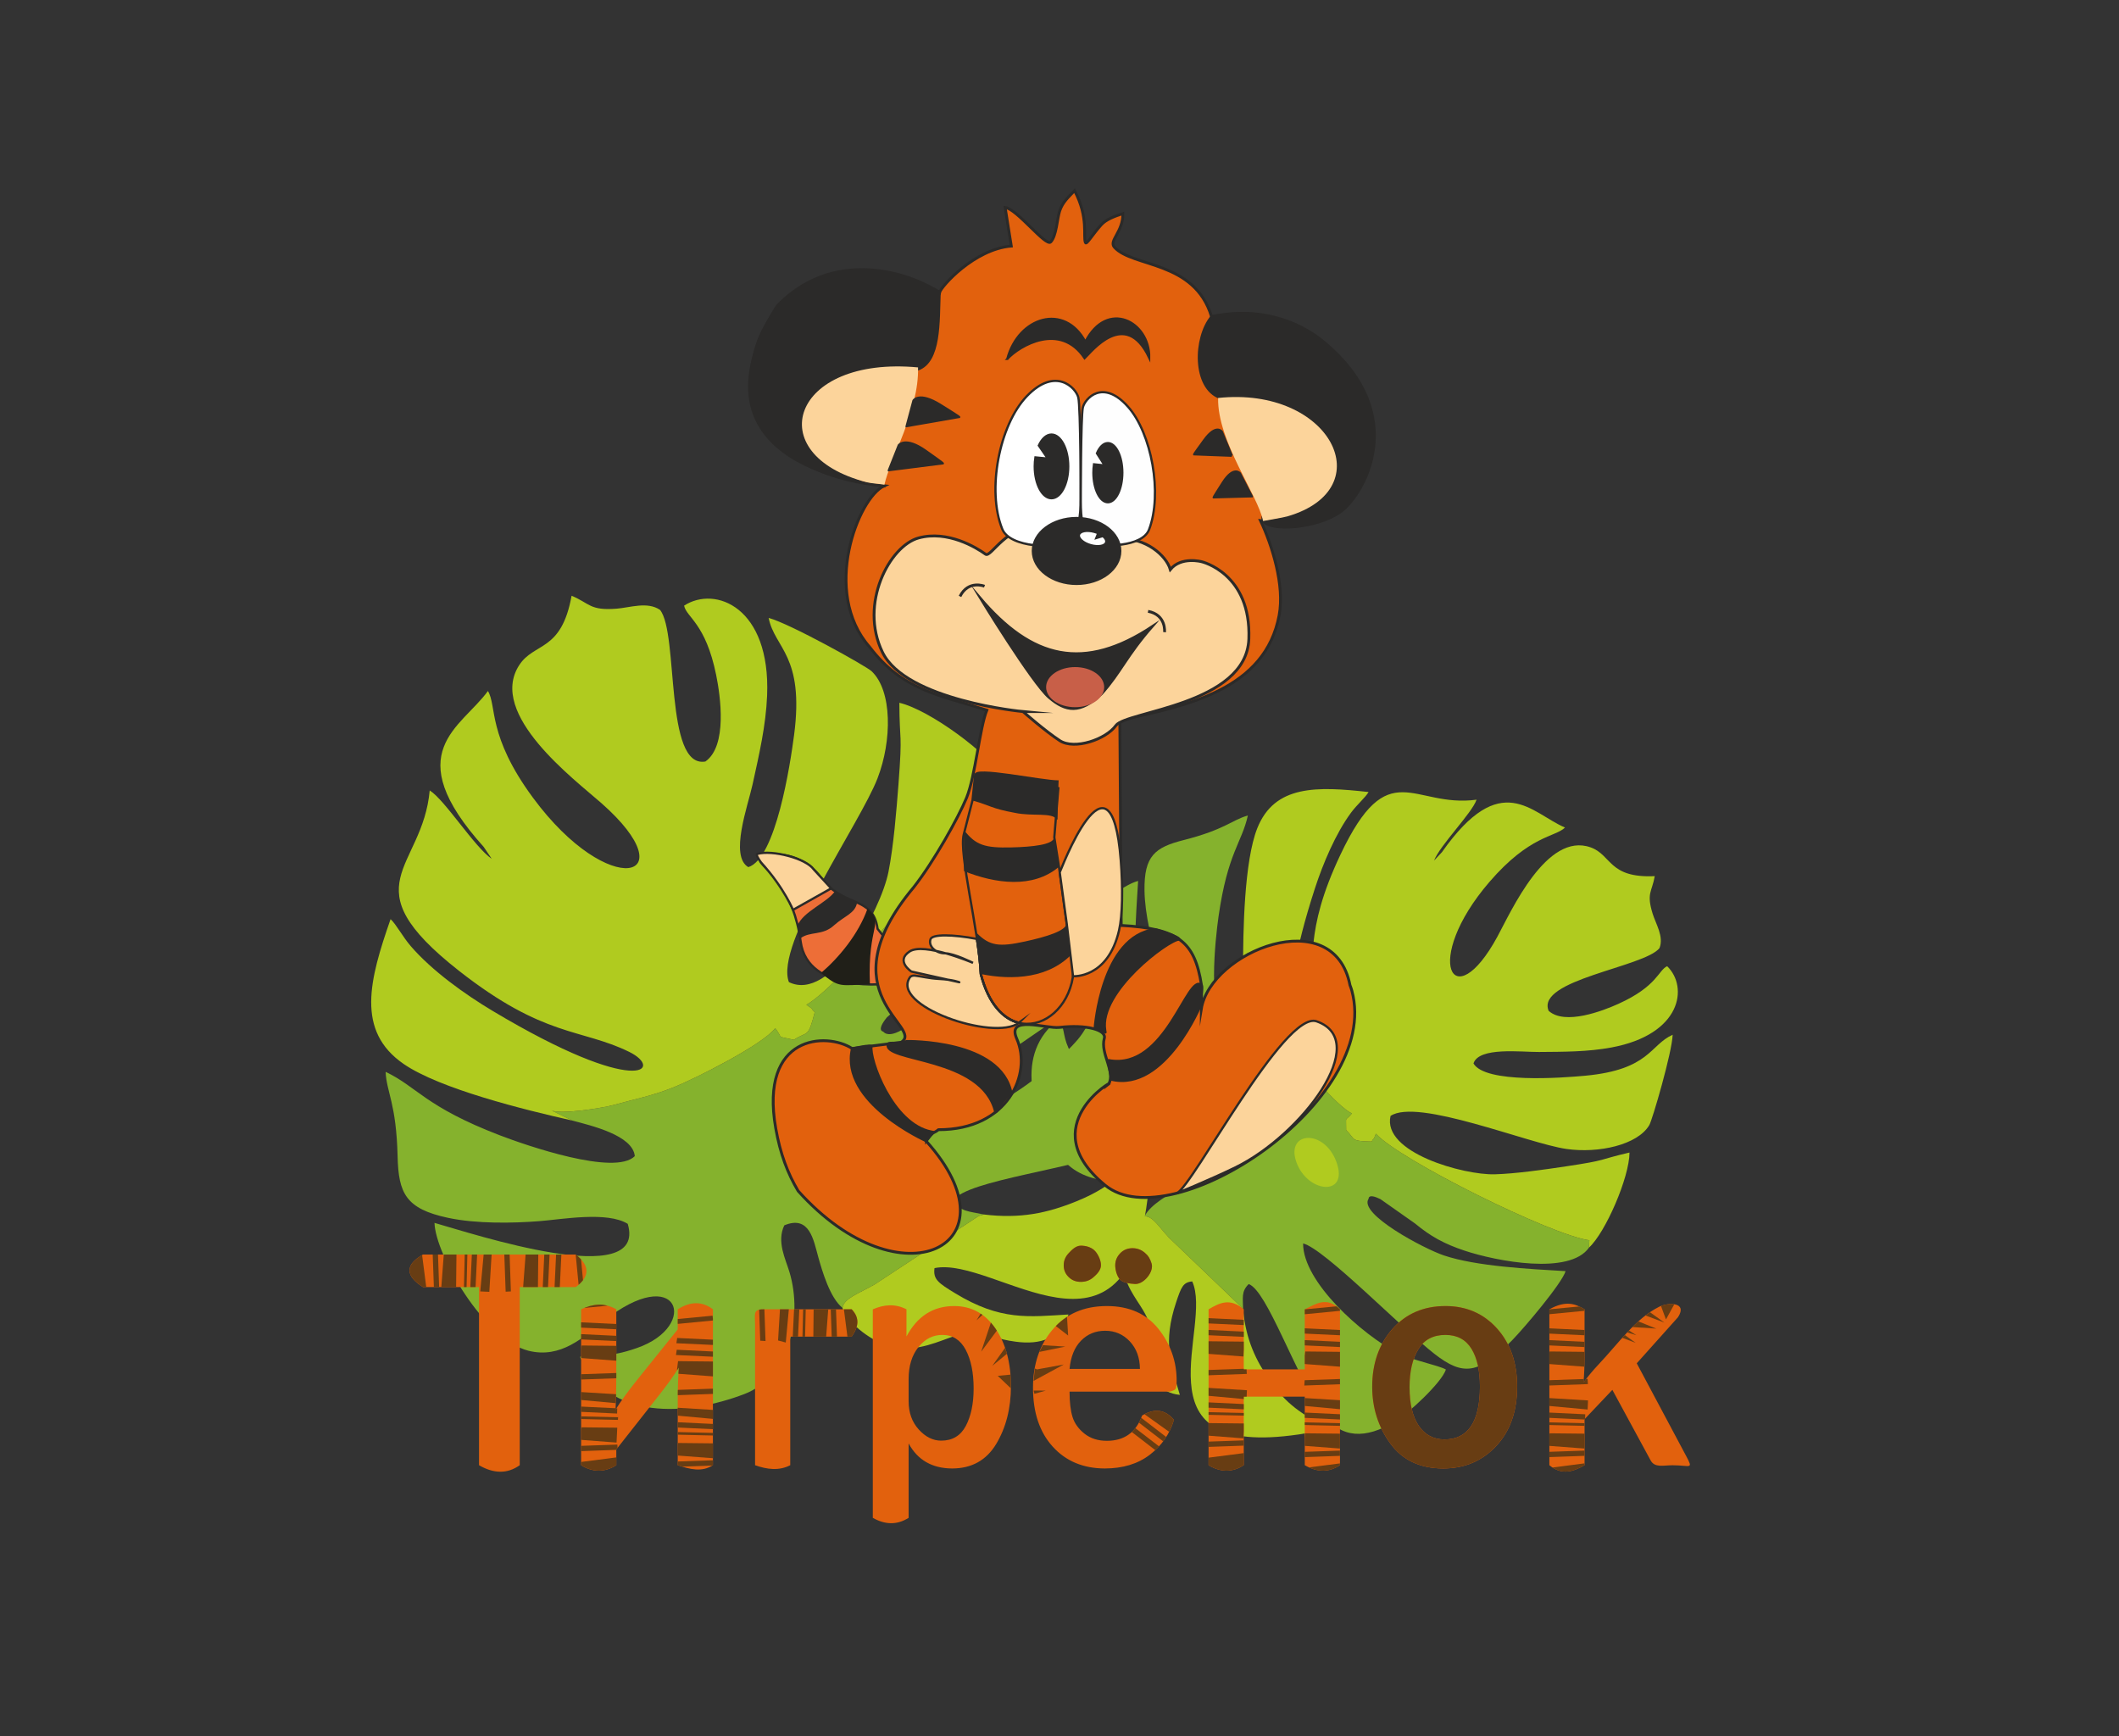 <?xml version="1.0" encoding="UTF-8"?> <!-- Creator: CorelDRAW 2020 (64-Bit) --> <svg xmlns="http://www.w3.org/2000/svg" xmlns:xlink="http://www.w3.org/1999/xlink" xmlns:xodm="http://www.corel.com/coreldraw/odm/2003" xml:space="preserve" width="187.325mm" height="153.458mm" style="shape-rendering:geometricPrecision; text-rendering:geometricPrecision; image-rendering:optimizeQuality; fill-rule:evenodd; clip-rule:evenodd" viewBox="0 0 19420.36 15909.34"><rect x="0" y="0" width="19420.36" height="15909.34" fill="#333333" stroke="none"/> <defs> <style type="text/css"> <![CDATA[ .str3 {stroke:#2B2A29;stroke-width:25.92;stroke-miterlimit:22.926} .str1 {stroke:#2B2A29;stroke-width:25.92;stroke-miterlimit:22.926} .str2 {stroke:#2B2A29;stroke-width:20.73;stroke-miterlimit:22.926} .str4 {stroke:#2B2A29;stroke-width:20.73;stroke-miterlimit:22.926} .str0 {stroke:#2B2A29;stroke-width:20.73;stroke-miterlimit:22.926} .fil12 {fill:none} .fil15 {fill:none;fill-rule:nonzero} .fil7 {fill:#FEFEFE} .fil8 {fill:#2B2A29} .fil10 {fill:#2B2A29} .fil5 {fill:#FCD49B} .fil3 {fill:#ED6E37} .fil1 {fill:#B0CB1F} .fil2 {fill:#B0CB1F} .fil0 {fill:#85B22D} .fil9 {fill:#201F18} .fil14 {fill:#683D13} .fil11 {fill:#C85F48} .fil4 {fill:#E2610D} .fil6 {fill:white} .fil13 {fill:#E2610D;fill-rule:nonzero} ]]> </style> <clipPath id="id0" style="clip-rule:nonzero"> <path d="M4763.37 13427.54c-116.4,82.66 -241.37,76.74 -373.22,0l0 -1632.36c-171.24,0 -342.46,0 -513.69,0 -160.43,-101.97 -168.59,-201.54 0,-298.38 466.7,0 933.41,0 1400.12,0 127.57,99.46 134.62,198.92 0,298.38l-513.21 0c0,544.11 0,1088.25 0,1632.36zm884.97 -144.35c0,48.12 0,96.23 0,144.35 -107.5,67.13 -215,66.53 -322.5,0 0,-476.21 0,-952.4 0,-1428.62 105.26,-49.56 212.12,-63.55 322.5,0l0 620.89c0,93.18 -2.41,193.12 -6.75,298.37 46.83,-76.28 114.9,-169.45 203.74,-280.03l365.97 -455.29c0,-61.31 0,-122.62 0,-183.95 120.66,-76.3 227.56,-72.78 322.51,0 0,476.22 0,952.41 0,1428.62 -100.9,65.94 -211.25,37.47 -322.51,0l0 -587.08c0,-116.84 3.38,-219.68 10.14,-308.04 -45.38,73.4 -107.66,160.3 -186.85,260.24l-386.25 490.53zm1271.71 144.35l0 -1282.73c0,-102.64 -21.14,-145.89 75.31,-145.89 270.06,0 540.1,0 810.17,0 80.03,83.53 58.81,167.06 0,250.59l-562.96 0c0,392.68 0,785.36 0,1178.04 -101.65,52.56 -210.56,39.99 -322.51,0zm1407.38 482.32c-109.45,69.14 -218.87,61.95 -328.3,0 0,-636.98 0,-1273.96 0,-1910.95 102.84,-44.08 205.67,-53.59 308.51,0l0 249.13c98.98,-185.88 244.78,-279.06 436.94,-279.06 158.36,0 284.86,69.05 379,206.64 94.62,137.6 141.46,313.82 141.46,527.71 0,202.77 -44.9,379 -134.7,529.15 -90.29,149.67 -224.51,224.5 -402.66,224.99 -183.95,-0.49 -317.19,-76.77 -400.25,-229.34 0,227.24 0,454.48 0,681.73zm0 -1067.97c0,103.81 30.9,189.74 92.7,258.3 61.79,68.08 130.35,102.36 205.67,102.36 102.84,0 178.16,-44.89 225.95,-135.18 47.31,-89.8 71.45,-204.23 71.45,-342.79 0,-145.33 -24.15,-263.14 -72.41,-354.38 -48.29,-90.76 -119.74,-136.64 -214.85,-136.64 -85.94,0 -158.85,37.18 -218.71,112.01 -59.87,74.36 -89.81,171.88 -89.81,292.58l0 203.75zm2139.8 130.36c112.39,-67.83 210.07,-57.08 291.61,39.59 -37.66,128.91 -111.53,235.61 -220.65,319.61 -109.6,84.02 -246.72,125.54 -411.84,126.02 -197.94,-0.49 -357.27,-66.64 -477.97,-199.88 -120.69,-132.78 -181.05,-312.87 -181.05,-540.26 0,-215.82 60.83,-394.46 182.5,-535.92 121.67,-141.47 286.79,-212.43 494.87,-212.43 203.75,0 361.14,70.01 472.67,209.54 103.54,130.1 171.36,294.58 166.28,493.58 -1.79,70.22 -12.2,63.23 -59.94,80.95l-921.31 0c0,97.05 9.17,174.78 27.51,233.2 18.35,58.41 55.04,109.11 109.6,152.56 55.04,43.46 123.11,65.19 205.19,65.19 159.32,0 267,-77.26 322.52,-231.76zm-19.8 -427.28c-0.96,-102.83 -31.87,-186.85 -92.69,-252.02 -60.85,-64.7 -135.68,-97.53 -225.48,-97.53 -88.84,0 -162.7,30.42 -222.1,91.26 -59.38,60.82 -94.14,146.77 -104.76,258.29l645.03 0zm-541.71 -797.59c-45.39,0 -82.56,-14.96 -112.49,-44.9 -29.93,-29.45 -44.42,-65.18 -44.42,-106.7 0,-41.52 14.63,-78.1 43.95,-109.59 29.09,-31.26 66.62,-70.45 112.97,-70.45 43.46,0 88.86,12.07 120.68,39.59 32.36,27.96 63.71,90.71 63.71,139 0,47.31 -38.85,84.75 -70.46,112.01 -31.62,27.29 -69.52,41.03 -113.94,41.03zm496.75 19.27c-45.78,-2.42 -107.15,-9.67 -136.59,-39.59 -29.92,-30.41 -44.89,-90.72 -44.89,-131.28 0,-41.52 14.95,-78.21 44.89,-109.59 29.46,-31.38 67.59,-47.32 113.47,-47.32 42.47,0 80.16,13.99 112.49,41.52 32.83,27.98 47.49,52.55 62.26,98.52 23.71,73.72 -69.68,192.08 -151.63,187.74zm674.04 1660.89c0,-476.21 0,-952.4 0,-1428.62 96.95,-56.29 194.35,-110.02 322.51,0l0 550.41 559.08 0c0,-183.47 0,-366.94 0,-550.41 101.41,-48.75 199.83,-121.36 322.52,0 0,476.22 0,952.41 0,1428.62 -93.25,61.81 -198.44,71.84 -322.52,0l0 -628.13 -559.08 0c0,209.38 0,418.75 0,628.13 -93.74,59.68 -197.94,74.01 -322.51,0zm2150.42 29.94c-211.47,-0.49 -372.72,-76.29 -483.76,-227.88 -111.53,-152.09 -167.05,-325.9 -167.05,-521.93 0,-211.46 61.3,-387.2 184.42,-527.7 123.11,-140.5 285.82,-210.98 487.63,-210.98 191.19,0 348.59,68.56 471.7,205.19 123.11,137.12 184.43,314.79 184.43,533.5 0,225.48 -63.73,406.53 -191.67,543.65 -127.94,137.12 -289.68,205.67 -485.7,206.16zm11.11 -266.03c216.77,0 325.41,-161.74 325.41,-485.22 0,-146.29 -26.07,-261.68 -77.73,-345.69 -52.15,-84.48 -131.81,-126.98 -239,-126.98 -111.52,0 -194.08,43.95 -247.67,130.84 -53.59,87.39 -80.64,203.27 -80.64,347.62 0,155.47 28.49,274.23 85.47,356.31 56.97,82.07 135.18,123.11 234.16,123.11zm1762.7 -697.65c150.39,282.1 300.81,564.2 451.16,846.31 70.84,132.88 39.94,87.9 -123.26,87.9 -85.74,0 -162.79,25.34 -200.72,-44.58l-350.71 -646.29 -254.93 268.91c0,140.5 0,280.99 0,421.49 -103.52,59.63 -208.67,95.03 -322.5,0 0,-476.21 0,-952.4 0,-1428.62 153.71,-85.82 241.17,-48.62 322.5,0l0 424.38c0,91.26 -2.89,172.85 -9.65,244.79 47.32,-62.28 92.24,-115.41 134.22,-159.8 188.7,-199.5 341.22,-422.84 557.86,-532.07 85.49,-43.11 264.42,-44.36 174.21,94.86l-378.19 422.71z"></path> </clipPath> </defs> <g id="Layer_x0020_1">  <g id="_1911807214928"> <path class="fil0" d="M10489.7 11146.78c72.02,-4.18 126.71,90.35 222.3,194.34l661.89 634.36c2.94,5.11 6.97,12.24 9.43,16.59 2.55,4.53 5.85,12.03 9.75,17.41 -0.72,-117.04 -19.91,-171.37 51.23,-242.21 171.25,64.54 422.03,824.5 680.31,1186.8 167.18,234.54 392.69,232.86 656.3,76.02 127.61,-75.94 432.42,-360.54 470.71,-479.3 -60.51,-36.97 -329.2,-91.53 -443.57,-151.31 -323.06,-168.9 -866.98,-649.56 -865.25,-1004.16 192.53,45.97 907.8,780.82 1203.56,1011.77 263.14,205.47 406.14,189.09 713.82,-126.3 109.53,-112.28 451.35,-514.92 488.49,-631.65 -333.72,-19.98 -817.25,-43.77 -1115.82,-144.14 -183.18,-61.55 -786.08,-381.66 -689.66,-519.68 0.07,-0.09 -6.42,-52.42 107.74,3.49l317.22 223.19c141.53,117.43 266.58,186.73 453.29,248.94 292.94,97.62 964.09,227.15 1141.71,-27.9l3.02 -66.75c-349.57,-47.12 -1738.39,-736.44 -1956.38,-976.85 -27.82,73.84 -13.44,26.03 -39.04,72.3 -203.39,-4.69 -144.6,-20.76 -233.45,-105.05 1.37,-145.55 -16.12,-68.02 53.35,-153.21 -133.56,-56.87 -492.83,-488.27 -596.06,-639.11 -97.15,-141.97 -131.66,-229.83 -220.13,-393.19 -39.73,-73.36 -161.45,-372.02 -142.21,-444.83l-39.49 170.76c-5.11,140.07 -5.74,458.52 -153.12,506.91 -176.54,-110.42 -101.58,-797.59 -71.69,-1006.48 83.45,-583.07 213.81,-674.74 268.53,-923.96 -146.9,40.86 -207.71,128.37 -588.56,225.13 -263.56,66.99 -363.18,144.73 -358.69,462.93 3.04,215.55 68.12,476.67 125.52,660.92 51.15,164.19 183.86,472.16 126.41,641.9 -454.07,254.96 -325.01,-1100.64 -310.39,-1391.28 -226.49,58.33 -758.53,549.49 -765.23,886.39 -4.89,246.13 188.2,373.04 334.17,489.09 557.3,443.07 125.54,704.77 -136.42,285.83 -127.64,-204.12 -96.92,-253.06 -135.68,-353.14l-21.48 -41.62c-415.9,311.06 -248.68,867.64 2.98,1243.51 193.64,289.17 643.44,297.94 951.01,123.38 88.61,-50.3 197.14,-142.97 327.39,-113.83 118.56,165.41 -60.83,235.66 -172.33,296.4 -94.74,51.6 -274.11,150.97 -325.45,257.57z"></path> <path class="fil1" d="M14563.15 11433.03c150.91,-137.89 370.25,-642.53 371.05,-870.95 -297.83,69.16 -187.13,67.71 -584.63,127.13 -198.07,29.63 -456.63,66.8 -649.39,72.36 -288.29,8.3 -1034.54,-200.18 -956.06,-534.98 247.26,-165.95 1257.06,251.58 1611.43,302.67 294.36,42.45 653.34,-36.65 760.25,-218.91 27.55,-46.97 208.83,-667.16 213.9,-827.5 -209.59,93.37 -208.83,319.38 -799.88,375.17 -218.13,20.59 -918.83,72.12 -1025.5,-112.27 48.31,-153.93 438.55,-103.81 600.55,-105.15 225.07,-1.88 445.5,-0.7 664.07,-41.37 641.14,-119.29 707.29,-553.78 510.3,-744.65 -80.7,36.15 -89.72,183.31 -446.23,344.6 -142.71,64.57 -490.59,198.93 -639.71,64.46 -119.56,-285.1 877.93,-400.47 1015.78,-575.05 41.56,-105.28 -33.62,-220.83 -62.91,-315.73 -58.48,-189.28 -6.19,-197.27 19.48,-343.64 -424.25,19.6 -393.31,-193.86 -587.2,-263.5 -404.17,-145.17 -728.1,584.83 -855.95,819.69 -407.33,748.33 -693.03,217.95 -72.16,-503 370.2,-429.89 601.66,-409.48 692.79,-498.55 -307.99,-130.43 -584.73,-546.43 -1127.79,225.49l-72.47 77.44c53.36,-140.11 347.57,-434.65 389.67,-558.22 -584.72,79.1 -806.67,-429.36 -1248.24,505.18 -342.83,725.55 -213.65,972.27 -304.05,1358.38 -65.37,279.18 -318.66,146.73 70.92,-1051.03 73.75,-226.73 189.19,-501.25 330.72,-693.35 54.44,-73.86 133.91,-141.48 160.87,-189.34 -470.45,-52.22 -861.01,-67.77 -1020.12,332.3 -119.44,300.37 -131.25,945.11 -129.9,1306.37l39.49 -170.76c-19.24,72.81 102.48,371.47 142.21,444.83 88.46,163.36 122.98,251.22 220.13,393.19 103.24,150.83 462.5,582.23 596.06,639.11 -69.47,85.19 -51.98,7.66 -53.35,153.21 88.85,84.3 30.05,100.36 233.45,105.05 25.61,-46.27 11.23,1.53 39.04,-72.3 217.99,240.41 1606.81,929.73 1956.38,976.85l-3.02 66.75z"></path> <path class="fil1" d="M11393.08 12009.47c-3.9,-5.38 -7.19,-12.88 -9.75,-17.41 -2.47,-4.34 -6.49,-11.48 -9.43,-16.59l-661.89 -634.36c-95.6,-103.99 -150.28,-198.52 -222.3,-194.34 -88.53,46.75 -184.12,238.6 -196.75,379 -16.62,184.61 79.65,319.79 155.47,436.94 152.95,236.3 57.95,216.45 82.29,485.17 16.72,184.72 95.78,316.66 282.44,335.22 -82.66,-283.37 -157.93,-477.16 -33.69,-849.52 46.38,-139.02 63.76,-182.68 147.09,-190.21 191.38,419.07 -522.23,1587.6 904.42,1411.82 83.92,-10.34 212.31,-26.17 284.95,-72.4 -131.78,-123.75 -282.2,-151.14 -474.87,-426.84 -134.75,-192.81 -219.68,-376.09 -247.98,-646.49z"></path> <path class="fil1" d="M11880.49 10648.12c101.48,288.84 483.02,320.48 368.45,2.6 -111.45,-309.22 -467.08,-283.21 -368.45,-2.6z"></path> </g> <g id="_1911807218288"> <path class="fil0" d="M7721.22 11985.48c14.86,-88.39 144.48,-128.48 296.88,-215.51l951.43 -626.23c7,-2.15 16.75,-5.05 22.69,-6.84 6.2,-1.83 16.18,-3.75 23.78,-6.99 -141.96,-31.51 -213.08,-23.3 -279.19,-129.05 125.53,-189.56 1115.38,-283.12 1625.63,-495.74 330.31,-137.62 390.66,-411.24 273.61,-773.9 -56.69,-175.56 -317.1,-623.47 -450.34,-702.7 -61.52,63.06 -201.92,373.42 -305.97,495.42 -293.93,344.57 -1026.54,870.43 -1455.57,770.26 108.94,-220.48 1196.83,-883.59 1558.37,-1177.93 321.65,-261.9 341.36,-439.62 44.45,-899.53 -105.7,-163.73 -498.84,-689.11 -629.95,-766.37 -116.51,398.68 -279.06,977.75 -483.2,1311.64 -125.23,204.85 -679.7,846.54 -820.2,691.59 -0.09,-0.11 -65.27,-6.73 34.04,-129.53l358.05 -322.49c181.39,-138.94 299.92,-271.25 426.9,-480.17 199.26,-327.81 541.78,-1104.9 281.99,-1390.57l-80.01 -22.13c-153.77,410.39 -1372.81,1901.88 -1724.3,2099.43 81.74,54.12 27.83,23.48 76.78,67.28 -61.93,245.06 -65.14,169.41 -191.81,253.72 -175.91,-41.94 -86.84,0.7 -170.8,-107 -105.84,146.03 -727.73,461.87 -938.98,545.18 -198.81,78.41 -314.79,95.91 -537.1,157.88 -99.86,27.82 -495.26,92.64 -578.12,49.19l195.9 95.07c168.25,44.93 553.77,133.78 571.64,325.68 -182.59,183.29 -994.16,-97.58 -1238.9,-191.55 -683.15,-262.34 -758.12,-445.6 -1044.84,-580.81 8.85,189.23 98.02,287.09 109.89,775.15 8.24,337.75 74.84,479.92 461.5,562.5 261.93,55.94 596.2,49.33 835.23,30.78 213.01,-16.55 622.75,-92.1 812.45,24.44 183.22,620.5 -1423.02,89.22 -1771.01,-8.86 8,290.46 455.75,1070.72 861.96,1172.03 296.76,74.01 503.89,-124.77 684.83,-269.46 690.81,-552.47 888.34,42.87 308.47,244.29 -282.54,98.15 -333.33,47.4 -465.25,66.66l-56.36 14.5c261.72,589.78 982.12,541.18 1506.99,340.33 403.81,-154.55 538.85,-696.94 412.48,-1117.75 -36.41,-121.24 -118.63,-278.34 -47.32,-428.03 233.14,-97.85 268.6,138.87 311.34,290.72 36.29,129.02 107.03,373.77 221.96,465.44z"></path> <path class="fil2" d="M9194.62 7130.82c-125.27,-220.93 -675.82,-626.19 -952.27,-690.32 1.39,379.85 30.25,245.37 -7.71,743.27 -18.91,248.1 -45.4,571.55 -91.98,806.57 -69.68,351.48 -528.61,1197.69 -912.42,1010.04 -132.61,-345.38 652.42,-1452.99 812.31,-1868.08 132.85,-344.78 136.33,-801.47 -54.87,-981.37 -49.29,-46.36 -750.32,-437.48 -943.13,-487.95 55.12,279.69 329.09,341.26 233.17,1072.59 -35.39,269.9 -166.78,1132.86 -419.62,1211.07 -173.09,-101.09 -4.43,-559.9 38.74,-756.49 59.98,-273.12 122.37,-539.79 133.57,-815.77 32.85,-809.55 -475.12,-1009.85 -760.77,-824.05 21.45,107.74 197.2,159.36 293.95,635.78 38.73,190.73 105.25,649.24 -98.86,792.67 -378.38,65.96 -242.24,-1174.13 -415.55,-1389.39 -116.02,-79.45 -276.77,-20.36 -399.82,-11.12 -245.45,18.47 -240.64,-47.07 -410.84,-118.65 -93.61,519.28 -343.59,422.76 -481.58,638.35 -287.62,449.37 506.98,1043.64 756.08,1263.46 793.73,700.35 72.3,899.69 -629.2,-51.73 -418.29,-567.3 -329.55,-842 -412.23,-977.02 -243.16,336.97 -823.58,557.1 -38.81,1428.36l73.75 109.2c-154.95,-103.38 -430.31,-541.2 -568.36,-626.38 -65.91,730.1 -743.15,858.29 266.64,1651.62 783.97,615.93 1118.53,527.7 1561.2,743.98 320.07,156.4 89.59,426.56 -1253.39,-376.6 -254.23,-152.04 -554.81,-367.79 -748.33,-592.35 -74.4,-86.38 -134.33,-201.34 -184.84,-247.23 -193.38,555.39 -320.23,1024.12 120.33,1327.51 330.78,227.76 1108.43,420.38 1546.37,518.67l-195.9 -95.07c82.85,43.45 478.26,-21.38 578.12,-49.19 222.31,-61.98 338.29,-79.47 537.1,-157.88 211.25,-83.31 833.14,-399.15 938.98,-545.18 83.96,107.7 -5.11,65.06 170.8,107 126.68,-84.31 129.88,-8.66 191.81,-253.72 -48.95,-43.8 4.96,-13.17 -76.78,-67.27 351.49,-197.56 1570.54,-1689.06 1724.3,-2099.44l80.01 22.13z"></path> <path class="fil1" d="M9016 11129.91c-7.6,3.23 -17.58,5.15 -23.78,6.99 -5.94,1.79 -15.7,4.7 -22.69,6.84l-951.43 626.23c-152.4,87.03 -282.02,127.12 -296.88,215.51 32.13,120.16 238.07,289.01 404.63,343.13 219.01,71.19 409.37,-8.01 572.23,-67.46 328.52,-119.89 278.19,-10.32 610.41,34.52 228.37,30.84 410.04,-28.43 484.16,-249.38 -366.08,21.74 -621.64,59.32 -1038.28,-194.16 -155.56,-94.63 -203.63,-127.76 -189.69,-230.77 560.52,-115.87 1778.48,1071.66 1960.16,-704.96 10.7,-104.5 27.04,-264.37 -8.87,-365.15 -186.35,125.38 -261.13,299.99 -648.33,457.11 -270.81,109.89 -516.3,162.05 -851.63,121.55z"></path> <path class="fil1" d="M7501.93 10163c377.93,-43.03 521.77,-496.4 105.07,-445.55 -405.37,49.45 -472.23,487.41 -105.07,445.55z"></path> </g> <g id="_1911807229280"> <path class="fil3 str0" d="M8149.88 9013.7c0,0 -746.1,98.75 -811.93,-384.02 -65.83,-482.77 -296.24,-636.37 -362.07,-724.15 -65.83,-87.78 334.64,-153.62 543.11,131.65 208.46,285.27 482.31,166.27 523.95,474.95 178.06,231.23 205.7,161.43 205.7,161.43l-98.75 340.14z"></path> <path class="fil4 str1" d="M8600.85 10352.87c-54.1,43.14 -32.91,-2.03 -112.64,104.16 860.23,956.06 -226.39,1513.41 -1173.47,457.1 -96.51,-162.4 -164.22,-340.44 -205.23,-573.97 -150.95,-859.48 466.58,-882.48 699.99,-731.57l450.04 -57.1c218.24,-138.19 -705.75,-441.81 114.64,-1420.59 184.65,-235.03 409.32,-637.77 484.24,-819.61 80.57,-195.92 120.58,-645.86 185.88,-803.24 -444.05,-141.44 -773.48,-182.92 -1074.79,-579.17 -442.42,-503.11 -105.07,-1366.8 133.75,-1476.48 -1954.52,-184.36 -1243.83,-2238.89 -14.61,-1929.49 128.8,32.36 469.91,101.99 522.51,157.25 13.72,-53.16 315.91,-396.48 657.24,-425.22l-56.51 -353.84c108.51,12.86 373.26,363.29 417.95,316.2 52.46,-55.27 58.98,-212.28 81.39,-281.96 26.84,-83.45 84.27,-131.8 137.02,-188.16 131.37,247.95 76.16,423.04 99.73,476.34 9.84,22.27 61.73,-70.78 145.01,-163.69 44.01,-49.1 122.23,-78.18 198.16,-102.47 2.19,168.48 -131.39,248.69 -77.57,308.48 168.19,186.8 732.76,119.56 889.75,635.23 710.39,-138.32 1708.36,510.52 1401.11,1406.38 -164.78,479.97 -518.71,530.42 -951.97,464.04 105.32,223.54 222.65,591.63 170.63,867.49 -126.88,673.53 -825.16,827.04 -1460.23,960.69l13 1881.28c523.28,28.43 672.85,145.95 735.23,546.22 4.43,28.3 -2,180.25 -1.95,220.74 86.56,-530.45 1214.84,-977.92 1363.13,-219.8 6.89,17.16 13.46,37.09 17.69,52.71 272.66,1010 -1652.18,2281.65 -2261.73,1781 -669.85,-550.15 106.7,-982.97 32.19,-926.91 65.95,-111.49 -78.51,-279.28 -39.81,-418.59 22.1,-79.5 -166.8,-129.28 -411.45,-100.94 -121.74,14.11 -488.44,-117.47 -390.72,104.18 141.85,321.73 -80.24,834.18 -717.62,833.32z"></path> <path class="fil5 str1" d="M9375.56 6521.04c0,0 -1072.58,-100.31 -1288.23,-544.3 -215.65,-443.99 65.69,-974.75 331.61,-1046.88 265.92,-72.14 527.85,86.86 613.57,149.02 50.15,36.37 202.38,-286.44 489.65,-240.1 37.27,6 694.91,101.84 745.76,99.65 229.74,-9.86 418.76,148.47 457.87,280.73 100.2,-122.71 287.86,-71.28 287.86,-71.28 0,0 454.84,105.88 431.85,708.43 -22.99,602.54 -1125.65,662.93 -1217.83,791.84 -92.16,128.91 -380.9,226.67 -515.2,139.06 -134.3,-87.6 -336.91,-266.16 -336.91,-266.16z"></path> <path class="fil6 str0" d="M9410.6 3630.72c263.33,-274.31 449.84,-76.81 471.79,10.97 21.95,87.78 21.95,932.62 21.95,932.62 0,0 5.47,351.1 -109.73,400.47 -115.2,49.38 -537.62,49.39 -608.94,-126.17 -143.27,-352.7 -27.61,-954.83 224.93,-1217.9z"></path> <path class="fil7 str0" d="M10335.03 3724.03c-229.34,-254.39 -391.79,-71.23 -410.9,10.17 -19.12,81.4 -19.12,864.89 -19.12,864.89 0,0 -4.76,325.59 95.58,371.38 100.32,45.79 468.23,45.8 530.34,-117 124.78,-327.09 24.04,-885.48 -195.9,-1129.44z"></path> <ellipse class="fil8 str2" cx="9866.56" cy="5049.13" rx="400.47" ry="301.73"></ellipse> <path class="fil8 str2" d="M8103.27 4452.39c-10.97,-4.84 -1744.39,-119.36 -1089.32,-1463.14 22.22,-45.58 88.17,-168.64 120.64,-201.24 552.36,-554.4 1281.39,-250.11 1476.58,-107.86 -10.25,264.46 7.52,633.54 -199.12,705.43 -1511,-125.06 -1055.9,1046.89 -308.78,1066.82z"></path> <path class="fil8 str2" d="M11572 4768.58c58.18,112.13 508.62,74.66 718.31,-78.53 209.7,-153.2 641.41,-883.86 -143.63,-1546.99 -326.01,-275.38 -732.99,-317.04 -1043.33,-242 -160.1,193.51 -171.37,653.87 78.12,744.52 1292.13,-68.81 1086.83,1160.97 390.53,1123.01z"></path> <path class="fil8" d="M9661.81 7673.72c-7.73,68.01 -198.2,87.28 -392.77,92.19 -242.13,5.97 -328.56,-20.27 -436.19,-161.79l2.13 378.9c285.04,114.63 632.04,163.25 870.34,-39.71 -20.61,-113.26 -34.25,-196.09 -42.76,-269.59l-0.74 0z"></path> <path class="fil8" d="M8937.59 7097.4l-24.53 238.72c164.89,45.74 170.36,73.07 388.38,113.03 163.93,34.99 338.43,-7.89 386.77,61.17l4.11 0c-0.44,-93.53 3.77,-202.37 9.79,-359.19 -144.89,2.69 -791.88,-138.99 -764.51,-53.72z"></path> <path class="fil8" d="M9775.14 8460.84c-1.16,69.17 -187.19,124.66 -378.63,166.61 -238.26,52.06 -326.01,42.41 -445.63,-77.95l38.16 376.78c292.05,59.8 638.94,42.09 854.67,-205.36 -31.11,-108.81 -52.45,-188.66 -67.84,-260.21l-0.73 0.13z"></path> <path class="fil9" d="M7972.65 9020.4c-23.18,-554.1 136.92,-553.32 -22.08,-693.21 -80.95,230.53 -262.06,449.71 -425.01,588.42 166.96,141.94 175,113.27 447.1,104.79z"></path> <path class="fil5 str0" d="M7267.8 8338.44c6.89,17.59 -75.76,-196.62 -293.31,-434.84 -21.56,-30.24 -51.19,-73.28 -33.19,-78.37 135.22,-38.19 444.38,38.96 517.49,143.49 165.46,178.89 158.18,173 158.18,173l-349.18 196.72z"></path> <path class="fil8" d="M7333.74 8600.65c89.88,-70.12 204.27,-21.73 312.13,-122.57 99.78,-88.02 191.54,-107.53 209.56,-206.82 -47.16,-37.59 -104.5,-41.8 -203.3,-102.96 -75.16,105.49 -291.65,185.78 -341.83,312.04 6.71,29.49 15.53,85.24 23.44,120.3z"></path> <path class="fil10 str2" d="M9636.72 3982.51c84.75,0 153.46,130.6 153.46,291.69 0,161.1 -68.7,291.69 -153.46,291.69 -84.74,0 -153.44,-130.6 -153.44,-291.69 0,-28.64 2.19,-56.3 6.23,-82.45l113.83 11.11 -82.46 -119.95c28.14,-61.51 69.6,-100.41 115.84,-100.41z"></path> <path class="fil10 str2" d="M10153.42 4060.84c73.18,0 132.51,121.3 132.51,270.91 0,149.62 -59.33,270.91 -132.51,270.91 -73.19,0 -132.52,-121.29 -132.52,-270.91 0,-26.59 1.89,-52.29 5.38,-76.57l98.3 10.33 -71.21 -111.41c24.3,-57.13 60.11,-93.25 100.05,-93.25z"></path> <path class="fil10 str2" d="M8977.08 5471.41c0,0 482.76,789.98 636.37,921.64 153.61,131.66 285.28,153.61 482.78,-32.92 177.52,-197.73 227.07,-347.29 471.9,-625.68 -634.12,422.73 -1110.07,306.32 -1591.05,-263.05z"></path> <ellipse class="fil11" cx="9853.61" cy="6297.18" rx="266.07" ry="183.78"></ellipse> <path class="fil5 str0" d="M9338.58 9373.82c-142.89,-34.93 -278.83,-172.18 -349.54,-447.54 -4.56,-95.67 -17.94,-206.17 -35.18,-321.74 -222.73,-42.24 -410.14,-44.76 -425.98,2.77 -21.95,65.83 49.38,128.92 131.66,128.92 82.28,0 257.84,87.78 257.84,87.78 0,0 -449.85,-192.01 -581.52,-104.23 -131.66,87.78 17.13,183.8 17.13,183.8l438.92 98.05c3.07,1.33 -49.1,-23.56 -190.31,-30.76 -83.3,-4.25 -160.44,-23.68 -215.4,-29.88 -17.34,-1.95 -31.9,2.05 -43.19,10.7 -197.85,263.04 763.46,593.84 995.56,422.13z"></path> <path class="fil12 str0" d="M8953.86 8604.54c17.24,115.56 30.61,226.07 35.18,321.74 70.71,275.36 206.65,412.61 349.54,447.54"></path> <path class="fil5" d="M8105.71 4442.05c48.71,-230.97 318.54,-679.38 307.98,-1075.01 -1163.57,-109.21 -1451.08,799.17 -470.77,1052.26 43.74,11.29 114.08,14.12 162.8,22.75z"></path> <path class="fil5" d="M11575.82 4774.91c-43.15,-230.97 -421.21,-732.15 -411.85,-1127.78 1030.74,-109.21 1503.77,831.84 635.37,1084.94 -38.74,11.28 -180.38,34.22 -223.53,42.84z"></path> <path class="fil8 str2" d="M8146.61 4308.51l90.52 -228.02c0,0 58.35,-81.44 244.86,50.22 186.52,131.66 157.73,115.21 157.73,115.21l-493.11 62.59z"></path> <path class="fil8 str2" d="M8309.49 3904.65l62.63 -233.38c0,0 48.08,-84.45 247.89,40.32 199.82,124.77 169.43,109.41 169.43,109.41l-479.95 83.65z"></path> <path class="fil8 str2" d="M11472.2 4548.06l-108.55 -210.14c0,0 -56.46,-71.33 -156.09,84.23 -99.62,155.56 -83.45,135.33 -83.45,135.33l348.09 -9.42z"></path> <path class="fil8 str2" d="M11288.55 4176.23l-90.71 -219.38c0,0 -50.1,-75.74 -160.18,74.98 -110.08,150.72 -92.59,131.33 -92.59,131.33l343.49 13.07z"></path> <path class="fil10 str2" d="M9232.09 3288.66c103,-384.83 524.64,-513.96 715.2,-155.86 199.66,-390.87 589.85,-187.12 584.99,144.89 -219.55,-462.54 -536.11,-47.16 -591.61,4.71 -223.97,-334.97 -596.74,-114.78 -708.58,6.26z"></path> <path class="fil12 str3" d="M8798.13 5465.71c76.8,-153.61 224.93,-93.26 224.93,-93.26"></path> <path class="fil12 str3" d="M10521.79 5602.29c168.73,32.06 151.02,191.02 151.02,191.02"></path> <path class="fil12 str2" d="M8937.59 7097.4l-24.06 234.2 -80.44 314.02c-46.47,181.43 136.3,868.65 155.95,1280.66 202.36,787.95 938.67,446.26 844.24,-193.69 -12.51,-84.79 -43.53,-170.02 -57.41,-271.88l-70.56 -517.4 -42.76 -269.59 36.8 -450.45 -761.76 -125.87z"></path> <path class="fil5 str4" d="M9834.07 8946.49c0,0 320.25,23.6 422.02,-420.8 31.4,-137.14 35.89,-381.17 15.69,-640.47 -88.75,-1138.44 -559.29,110.66 -559.24,111.03 31.88,233.77 63.33,464.45 63.33,464.45l58.2 485.79z"></path> <path class="fil7 str2" d="M10137.78 4970.2c-9.47,33.64 -72.87,45.23 -141.64,25.9 -68.77,-19.33 -116.84,-62.29 -107.38,-95.92 9.47,-33.64 72.87,-45.23 141.64,-25.9 12.22,3.44 23.79,7.63 34.5,12.37l-17.45 43.85 60.4 -18.33c23.12,18.55 35.09,39.68 29.93,58.03z"></path> <path class="fil5 str4" d="M10786.19 10934.51c143.57,-62.22 985.42,-1678.41 1280.63,-1574.7 511.23,179.61 -138.57,1042.57 -745.33,1338.69 -234.69,114.54 -564.5,248.67 -535.3,236.01z"></path> <path class="fil8 str2" d="M8488.21 10457.02c0,0 -794.71,-353.6 -678.71,-848.44 116.98,-23.41 150.73,-29.58 177.67,-22.55 -21.39,118.6 190.63,715.46 549.35,784.61 44.69,8.62 14.74,-8.37 -48.31,86.38z"></path> <path class="fil8 str2" d="M11010.07 9200.57c0,0 -329.63,810.21 -824.32,693.59 -23.26,-117.01 -29.39,-150.76 -22.33,-177.69 524.47,95.24 716.22,-808.16 847.7,-689.32 17.81,16.1 -11.26,119.63 -1.05,173.42z"></path> <path class="fil8 str2" d="M8306.9 9541.16c0,0 874.49,-18.43 963.47,481.97 -98.22,67.73 -120.58,166 -148.11,170.19 -120.38,-519.27 -1041.38,-458.61 -984.38,-626.41 7.72,-22.72 123.67,4.95 169.02,-25.75z"></path> <path class="fil8 str2" d="M10032.92 9425.18c0,0 58.8,-849.65 552.91,-908.88 55.45,15.83 220.67,65.84 223.24,92.98 -100.51,2.26 -737.15,478.2 -680.48,831.38 7.06,43.99 12.64,10.75 -95.67,-15.48z"></path> </g> <path class="fil13" d="M4763.37 13427.54c-116.4,82.66 -241.37,76.74 -373.22,0l0 -1632.36c-171.24,0 -342.46,0 -513.69,0 -160.43,-101.97 -168.59,-201.54 0,-298.38 466.7,0 933.41,0 1400.12,0 127.57,99.46 134.62,198.92 0,298.38l-513.21 0c0,544.11 0,1088.25 0,1632.36zm884.97 -144.35c0,48.12 0,96.23 0,144.35 -107.5,67.13 -215,66.53 -322.5,0 0,-476.21 0,-952.4 0,-1428.62 105.26,-49.56 212.12,-63.55 322.5,0l0 620.89c0,93.18 -2.41,193.12 -6.75,298.37 46.83,-76.28 114.9,-169.45 203.74,-280.03l365.97 -455.29c0,-61.31 0,-122.62 0,-183.95 120.66,-76.3 227.56,-72.78 322.51,0 0,476.22 0,952.41 0,1428.62 -100.9,65.94 -211.25,37.47 -322.51,0l0 -587.08c0,-116.84 3.38,-219.68 10.14,-308.04 -45.38,73.4 -107.66,160.3 -186.85,260.24l-386.25 490.53zm1271.71 144.35l0 -1282.73c0,-102.64 -21.14,-145.89 75.31,-145.89 270.06,0 540.1,0 810.17,0 80.03,83.53 58.81,167.06 0,250.59l-562.96 0c0,392.68 0,785.36 0,1178.04 -101.65,52.56 -210.56,39.99 -322.51,0zm1407.38 482.32c-109.45,69.14 -218.87,61.95 -328.3,0 0,-636.98 0,-1273.96 0,-1910.95 102.84,-44.08 205.67,-53.59 308.51,0l0 249.13c98.98,-185.88 244.78,-279.06 436.94,-279.06 158.36,0 284.86,69.05 379,206.64 94.62,137.6 141.46,313.82 141.46,527.71 0,202.77 -44.9,379 -134.7,529.15 -90.29,149.67 -224.51,224.5 -402.66,224.99 -183.95,-0.49 -317.19,-76.77 -400.25,-229.34 0,227.24 0,454.48 0,681.73zm0 -1067.97c0,103.81 30.9,189.74 92.7,258.3 61.79,68.08 130.35,102.36 205.67,102.36 102.84,0 178.16,-44.89 225.95,-135.18 47.31,-89.8 71.45,-204.23 71.45,-342.79 0,-145.33 -24.15,-263.14 -72.41,-354.38 -48.29,-90.76 -119.74,-136.64 -214.85,-136.64 -85.94,0 -158.85,37.18 -218.71,112.01 -59.87,74.36 -89.81,171.88 -89.81,292.58l0 203.75zm2139.8 130.36c112.39,-67.83 210.07,-57.08 291.61,39.59 -37.66,128.91 -111.53,235.61 -220.65,319.61 -109.6,84.02 -246.72,125.54 -411.84,126.02 -197.94,-0.49 -357.27,-66.64 -477.97,-199.88 -120.69,-132.78 -181.05,-312.87 -181.05,-540.26 0,-215.82 60.83,-394.46 182.5,-535.92 121.67,-141.47 286.79,-212.43 494.87,-212.43 203.75,0 361.14,70.01 472.67,209.54 103.54,130.1 171.36,294.58 166.28,493.58 -1.79,70.22 -12.2,63.23 -59.94,80.95l-921.31 0c0,97.05 9.17,174.78 27.51,233.2 18.35,58.41 55.04,109.11 109.6,152.56 55.04,43.46 123.11,65.19 205.19,65.19 159.32,0 267,-77.26 322.52,-231.76zm-19.8 -427.28c-0.96,-102.83 -31.87,-186.85 -92.69,-252.02 -60.85,-64.7 -135.68,-97.53 -225.48,-97.53 -88.84,0 -162.7,30.42 -222.1,91.26 -59.38,60.82 -94.14,146.77 -104.76,258.29l645.03 0zm-541.71 -797.59c-45.39,0 -82.56,-14.96 -112.49,-44.9 -29.93,-29.45 -44.42,-65.18 -44.42,-106.7 0,-41.52 14.63,-78.1 43.95,-109.59 29.09,-31.26 66.62,-70.45 112.97,-70.45 43.46,0 88.86,12.07 120.68,39.59 32.36,27.96 63.71,90.71 63.71,139 0,47.31 -38.85,84.75 -70.46,112.01 -31.62,27.29 -69.52,41.03 -113.94,41.03zm496.75 19.27c-45.78,-2.42 -107.15,-9.67 -136.59,-39.59 -29.92,-30.41 -44.89,-90.72 -44.89,-131.28 0,-41.52 14.95,-78.21 44.89,-109.59 29.46,-31.38 67.59,-47.32 113.47,-47.32 42.47,0 80.16,13.99 112.49,41.52 32.83,27.98 47.49,52.55 62.26,98.52 23.71,73.72 -69.68,192.08 -151.63,187.74zm674.04 1660.89c0,-476.21 0,-952.4 0,-1428.62 96.95,-56.29 194.35,-110.02 322.51,0l0 550.41 559.08 0c0,-183.47 0,-366.94 0,-550.41 101.41,-48.75 199.83,-121.36 322.52,0 0,476.22 0,952.41 0,1428.62 -93.25,61.81 -198.44,71.84 -322.52,0l0 -628.13 -559.08 0c0,209.38 0,418.75 0,628.13 -93.74,59.68 -197.94,74.01 -322.51,0zm2150.42 29.94c-211.47,-0.49 -372.72,-76.29 -483.76,-227.88 -111.53,-152.09 -167.05,-325.9 -167.05,-521.93 0,-211.46 61.3,-387.2 184.42,-527.7 123.11,-140.5 285.82,-210.98 487.63,-210.98 191.19,0 348.59,68.56 471.7,205.19 123.11,137.12 184.43,314.79 184.43,533.5 0,225.48 -63.73,406.53 -191.67,543.65 -127.94,137.12 -289.68,205.67 -485.7,206.16zm11.11 -266.03c216.77,0 325.41,-161.74 325.41,-485.22 0,-146.29 -26.07,-261.68 -77.73,-345.69 -52.15,-84.48 -131.81,-126.98 -239,-126.98 -111.52,0 -194.08,43.95 -247.67,130.84 -53.59,87.39 -80.64,203.27 -80.64,347.62 0,155.47 28.49,274.23 85.47,356.31 56.97,82.07 135.18,123.11 234.16,123.11zm1762.7 -697.65c150.39,282.1 300.81,564.2 451.16,846.31 70.84,132.88 39.94,87.9 -123.26,87.9 -85.74,0 -162.79,25.34 -200.72,-44.58l-350.71 -646.29 -254.93 268.91c0,140.5 0,280.99 0,421.49 -103.52,59.63 -208.67,95.03 -322.5,0 0,-476.21 0,-952.4 0,-1428.62 153.71,-85.82 241.17,-48.62 322.5,0l0 424.38c0,91.26 -2.89,172.85 -9.65,244.79 47.32,-62.28 92.24,-115.41 134.22,-159.8 188.7,-199.5 341.22,-422.84 557.86,-532.07 85.49,-43.11 264.42,-44.36 174.21,94.86l-378.19 422.71z"></path> <g style="clip-path:url(#id0)"> <g id="_1911807245072"> <polygon id="1" class="fil14" points="3767.62,11183.06 3949.16,10951.12 3999.1,10984.44 3817.87,11225.26 "></polygon> <polygon class="fil14" points="4401.56,11834.88 4435.7,11463.68 4506.43,11482.66 4484.59,11838.71 "></polygon> <polygon class="fil14" points="4634.26,11837.45 4621.29,11477.47 4669.94,11480.68 4682.24,11834.88 "></polygon> <polygon class="fil14" points="4793.69,11806.48 4818.96,11472.74 4933.38,11486.42 4929.92,11813.03 "></polygon> <polyline class="fil12" points="4695.73,11079.46 4678.31,11346.53 4725.56,11347.64 4731.23,11081.04 4695.23,11086.92 "></polyline> <polyline class="fil12" points="5097.89,11463.15 5004.37,11808.27 5135.63,11817.2 5184.37,11488.13 5093.54,11479.18 "></polyline> <polygon class="fil14" points="5080.77,11830.82 5097.59,11471.24 5145.76,11478.46 5128.77,11832.22 "></polygon> <polygon class="fil14" points="5306.16,11807.67 5274.29,11478.38 5319.06,11478.62 5350.01,11802.65 "></polygon> <polygon class="fil14" points="4972.81,11826.97 4989.62,11467.38 5037.8,11474.61 5020.81,11828.37 "></polygon> <polygon class="fil14" points="4309.66,11811.54 4326.47,11451.97 4374.65,11459.18 4357.66,11812.94 "></polygon> <polygon class="fil14" points="4251.55,11819.27 4259.96,11459.68 4284.04,11466.89 4275.55,11820.65 "></polygon> <polygon class="fil14" points="4043.78,11806.48 4069.04,11472.74 4183.47,11486.42 4180.01,11813.03 "></polygon> <polygon class="fil14" points="3977.24,11816.62 3964.27,11456.63 4012.92,11459.84 4025.22,11814.04 "></polygon> <polygon class="fil14" points="3731.62,11824.33 3683.42,11464.35 3864.18,11467.57 3909.93,11821.76 "></polygon> <polygon class="fil14" points="7222.48,10661.3 7349.69,10498.84 7244.7,10728.67 "></polygon> <polygon class="fil14" points="7313.05,10440.88 7170.63,10486.75 7145.32,10353.58 "></polygon> <polygon class="fil14" points="7442.05,11219.41 7585.07,11201.67 7470.31,11281.2 "></polygon> <polygon class="fil14" points="7497.68,11340.63 7690.1,11321.6 7541.74,11418.53 "></polygon> <polygon class="fil14" points="7577.74,11507.99 7761.49,11463.04 7622.39,11587.76 "></polygon> <polygon class="fil14" points="7410.01,11132.27 7493.22,10962 7346.04,10999.89 "></polygon> <polygon class="fil14" points="7309.08,10912.72 7483.94,10822.48 7293.21,10865.4 "></polygon> <polygon class="fil14" points="9557.89,12327.73 9763.84,12340.35 9524.43,12389.45 "></polygon> <polygon class="fil14" points="9789.39,12239.25 9670.84,12147.98 9778.57,12059.42 "></polygon> <polygon class="fil14" points="9504.08,12549.56 9749.46,12504.69 9472.64,12654.93 9484.18,12541.19 "></polygon> <polygon class="fil14" points="9480.05,12773.28 9584.97,12743.82 9472.88,12743.4 "></polygon> <polygon class="fil14" points="9253.12,12386.05 9093.88,12517.27 9235.51,12318.09 "></polygon> <polygon class="fil14" points="9144.15,12608.62 9293.1,12594.55 9274.69,12732.79 "></polygon> <polygon class="fil14" points="9141.21,12187.1 8992.33,12387.26 9092.34,12088.59 9161.48,12179.66 "></polygon> <polygon class="fil14" points="9006.22,12007.1 8949.57,12100.19 9031.84,12024.06 "></polygon> <polygon class="fil14" points="7235.71,11932.18 7201.58,12303.39 7130.84,12284.41 7152.68,11928.35 "></polygon> <polygon class="fil14" points="7003,11929.62 7015.97,12289.6 6967.33,12286.39 6955.03,11932.2 "></polygon> <polygon class="fil14" points="8618.9,11420.1 8593.63,11753.84 8479.21,11740.16 8482.66,11413.55 "></polygon> <polyline class="fil12" points="8314.69,11763.43 8408.22,11418.31 8276.95,11409.39 8228.22,11738.45 8319.04,11747.4 "></polyline> <polygon class="fil14" points="8331.81,11395.75 8315.01,11755.34 8266.82,11748.12 8283.82,11394.35 "></polygon> <polygon class="fil14" points="8106.42,11418.9 8138.3,11748.21 8093.52,11747.96 8062.57,11423.93 "></polygon> <polygon class="fil14" points="8439.77,11399.61 8422.96,11759.2 8374.78,11751.97 8391.77,11398.21 "></polygon> <polygon class="fil14" points="7327.61,11955.52 7310.8,12315.11 7262.62,12307.89 7279.61,11954.13 "></polygon> <polygon class="fil14" points="7385.72,11947.81 7377.31,12307.39 7353.23,12300.17 7361.73,11946.41 "></polygon> <polygon class="fil14" points="7593.49,11960.59 7568.22,12294.33 7453.8,12280.66 7457.25,11954.04 "></polygon> <polygon class="fil14" points="7660.03,11950.45 7673,12310.44 7624.35,12307.22 7612.05,11953.03 "></polygon> <polygon class="fil14" points="7905.65,11942.74 7953.85,12302.72 7773.09,12299.51 7727.34,11945.31 "></polygon> <polygon class="fil14" points="11424.17,12823.54 11052.96,12789.41 11071.96,12718.67 11428.01,12740.51 "></polygon> <polygon class="fil14" points="11426.74,12590.83 11066.75,12603.81 11069.98,12555.17 11424.16,12542.85 "></polygon> <polygon class="fil14" points="11395.78,12431.42 11062.03,12406.15 11075.71,12291.73 11402.32,12295.18 "></polygon> <polyline class="fil12" points="11052.44,12127.21 11397.56,12220.74 11406.48,12089.47 11077.42,12040.74 11068.47,12131.56 "></polyline> <polygon class="fil14" points="11420.12,12144.33 11060.53,12127.52 11067.76,12079.34 11421.52,12096.34 "></polygon> <polygon class="fil14" points="11396.97,11918.94 11067.66,11950.81 11067.91,11906.04 11391.94,11875.09 "></polygon> <polygon class="fil14" points="11416.26,12252.29 11056.67,12235.48 11063.89,12187.3 11417.65,12204.29 "></polygon> <polygon class="fil14" points="11400.83,12915.44 11041.25,12898.63 11048.47,12850.45 11402.23,12867.44 "></polygon> <polygon class="fil14" points="11408.55,12973.55 11048.97,12965.15 11056.19,12941.06 11409.95,12949.56 "></polygon> <polygon class="fil14" points="11395.78,13181.32 11062.03,13156.05 11075.71,13041.63 11402.32,13045.08 "></polygon> <polygon class="fil14" points="11405.9,13247.86 11045.92,13260.84 11049.14,13212.19 11403.33,13199.88 "></polygon> <polygon class="fil14" points="11413.63,13493.48 11053.64,13541.69 11056.86,13360.92 11411.05,13315.17 "></polygon> <polygon class="fil14" points="12311.23,12917.08 11940.02,12882.95 11959.02,12812.22 12315.07,12834.05 "></polygon> <polygon class="fil14" points="12313.8,12684.38 11953.81,12697.36 11957.02,12648.7 12311.22,12636.4 "></polygon> <polygon class="fil14" points="12282.82,12524.95 11949.08,12499.7 11962.76,12385.26 12289.38,12388.73 "></polygon> <polyline class="fil12" points="11939.5,12220.76 12284.61,12314.27 12293.54,12183.01 11964.47,12134.27 11955.53,12225.1 "></polyline> <polygon class="fil14" points="12307.18,12237.87 11947.59,12221.06 11954.81,12172.88 12308.57,12189.87 "></polygon> <polygon class="fil14" points="12284.03,12012.48 11954.72,12044.35 11954.97,11999.58 12279,11968.64 "></polygon> <polygon class="fil14" points="12303.31,12345.84 11943.73,12329.02 11950.95,12280.84 12304.71,12297.84 "></polygon> <polygon class="fil14" points="12287.89,13008.98 11928.31,12992.17 11935.52,12943.99 12289.29,12960.98 "></polygon> <polygon class="fil14" points="12295.61,13067.09 11936.02,13058.69 11943.25,13034.6 12297.01,13043.1 "></polygon> <polygon class="fil14" points="12282.82,13274.86 11949.08,13249.6 11962.76,13135.17 12289.38,13138.63 "></polygon> <polygon class="fil14" points="12292.96,13341.4 11932.98,13354.37 11936.2,13305.73 12290.39,13293.42 "></polygon> <polygon class="fil14" points="12300.69,13587.02 11940.7,13635.23 11943.91,13454.46 12298.11,13408.71 "></polygon> <polygon class="fil14" points="14550.39,12917.05 14179.18,12882.92 14198.17,12812.19 14554.22,12834.03 "></polygon> <polygon class="fil14" points="14552.95,12684.36 14192.97,12697.33 14196.18,12648.68 14550.38,12636.38 "></polygon> <polygon class="fil14" points="14521.98,12524.93 14188.24,12499.66 14201.92,12385.24 14528.54,12388.69 "></polygon> <polyline class="fil12" points="14178.66,12220.72 14523.77,12314.25 14532.7,12182.99 14203.63,12134.25 14194.68,12225.08 "></polyline> <polygon class="fil14" points="14546.33,12237.85 14186.75,12221.04 14193.97,12172.86 14547.73,12189.85 "></polygon> <polygon class="fil14" points="14523.18,12012.46 14193.88,12044.33 14194.13,11999.55 14518.16,11968.6 "></polygon> <polygon class="fil14" points="14542.47,12345.81 14182.88,12329 14190.11,12280.81 14543.87,12297.82 "></polygon> <polygon class="fil14" points="14527.04,13008.96 14167.47,12992.15 14174.68,12943.97 14528.44,12960.96 "></polygon> <polygon class="fil14" points="14534.77,13067.07 14175.18,13058.66 14182.4,13034.58 14536.17,13043.07 "></polygon> <polygon class="fil14" points="14521.98,13274.84 14188.24,13249.58 14201.92,13135.14 14528.54,13138.61 "></polygon> <polygon class="fil14" points="14532.12,13341.38 14172.13,13354.35 14175.35,13305.7 14529.54,13293.39 "></polygon> <polygon class="fil14" points="14539.84,13586.99 14179.86,13635.21 14183.07,13454.44 14537.27,13408.69 "></polygon> <polygon class="fil14" points="5678.93,12862.21 5307.73,12828.08 5326.71,12757.34 5682.76,12779.17 "></polygon> <polygon class="fil14" points="5681.5,12629.5 5321.52,12642.48 5324.73,12593.84 5678.93,12581.52 "></polygon> <polygon class="fil14" points="5650.53,12470.09 5316.79,12444.82 5330.46,12330.39 5657.08,12333.85 "></polygon> <polyline class="fil12" points="5307.2,12165.88 5652.31,12259.4 5661.25,12128.14 5332.17,12079.4 5323.23,12170.23 "></polyline> <polygon class="fil14" points="5674.87,12183 5315.29,12166.18 5322.51,12118.01 5676.27,12135 "></polygon> <polygon class="fil14" points="5651.72,11957.61 5322.43,11989.48 5322.68,11944.71 5646.69,11913.76 "></polygon> <polygon class="fil14" points="5671.02,12290.96 5311.43,12274.15 5318.66,12225.97 5672.42,12242.96 "></polygon> <polygon class="fil14" points="5655.59,12954.11 5296.01,12937.3 5303.23,12889.12 5656.99,12906.11 "></polygon> <polygon class="fil14" points="5663.31,13012.22 5303.73,13003.81 5310.94,12979.73 5664.71,12988.23 "></polygon> <polygon class="fil14" points="5650.53,13219.99 5316.79,13194.72 5330.46,13080.3 5657.08,13083.75 "></polygon> <polygon class="fil14" points="5660.67,13286.53 5300.68,13299.49 5303.89,13250.85 5658.09,13238.55 "></polygon> <polygon class="fil14" points="5668.38,13532.14 5308.4,13580.36 5311.62,13399.59 5665.81,13353.84 "></polygon> <polygon class="fil14" points="6562.66,13005.77 6191.45,12971.63 6210.43,12900.91 6566.49,12922.74 "></polygon> <polygon class="fil14" points="6565.22,12773.07 6205.24,12786.04 6208.45,12737.4 6562.65,12725.09 "></polygon> <polygon class="fil14" points="6534.25,12613.64 6200.51,12588.38 6214.18,12473.95 6540.8,12477.42 "></polygon> <polyline class="fil12" points="6190.93,12309.45 6536.03,12402.96 6544.97,12271.7 6215.9,12222.96 6206.95,12313.79 "></polyline> <polygon class="fil14" points="6558.59,12326.56 6199.02,12309.75 6206.23,12261.57 6559.99,12278.56 "></polygon> <polygon class="fil14" points="6535.44,12101.17 6206.15,12133.04 6206.4,12088.27 6530.43,12057.33 "></polygon> <polygon class="fil14" points="6554.74,12434.53 6195.15,12417.71 6202.38,12369.54 6556.14,12386.53 "></polygon> <polygon class="fil14" points="6539.31,13097.68 6179.73,13080.86 6186.95,13032.68 6540.71,13049.68 "></polygon> <polygon class="fil14" points="6547.03,13155.78 6187.45,13147.38 6194.67,13123.29 6548.43,13131.78 "></polygon> <polygon class="fil14" points="6534.25,13363.55 6200.51,13338.29 6214.18,13223.87 6540.8,13227.32 "></polygon> <polygon class="fil14" points="6544.39,13430.09 6184.4,13443.06 6187.62,13394.42 6541.81,13382.11 "></polygon> <polygon class="fil14" points="6552.1,13675.71 6192.12,13723.92 6195.34,13543.15 6549.53,13497.4 "></polygon> <ellipse class="fil14 str2" cx="13236.02" cy="12735.44" rx="827.25" ry="899.76"></ellipse> <ellipse class="fil14 str2" cx="10223.58" cy="11462.16" rx="844.32" ry="443.85"></ellipse> <polygon class="fil14" points="15086.61,12000.16 15254.11,12120.67 15025.4,12034.53 "></polygon> <polygon class="fil14" points="15268.29,12091.97 15216.68,11951.54 15355.05,11934.08 "></polygon> <polygon class="fil14" points="14948.2,12082.79 15179.7,12175.7 14865.4,12155.16 14935.82,12065.09 "></polygon> <polygon class="fil14" points="14892.42,12204.87 14996.88,12235.91 14902.28,12175.77 "></polygon> <polygon class="fil14" points="14823.58,12186 14991.07,12306.51 14762.36,12220.37 "></polygon> <polygon class="fil14" points="10559.32,12843.11 10818.66,13054.68 10742.01,13140.73 10476.04,12951.13 "></polygon> <polyline class="fil12" points="10667.01,13288.99 10437.38,13014.93 10354.99,13117.51 10597.08,13345.66 10656.36,13276.26 "></polyline> <polygon class="fil14" points="10375.18,13064.71 10660.55,13284.12 10627.08,13319.51 10346.58,13103.27 "></polygon> <polygon class="fil14" points="10440.08,12978.34 10725.46,13197.76 10691.99,13233.15 10411.49,13016.92 "></polygon> </g> </g> <path class="fil15" d="M4763.37 13427.54c-116.4,82.66 -241.37,76.74 -373.22,0l0 -1632.36c-171.24,0 -342.46,0 -513.69,0 -160.43,-101.97 -168.59,-201.54 0,-298.38 466.7,0 933.41,0 1400.12,0 127.57,99.46 134.62,198.92 0,298.38l-513.21 0c0,544.11 0,1088.25 0,1632.36zm884.97 -144.35c0,48.12 0,96.23 0,144.35 -107.5,67.13 -215,66.53 -322.5,0 0,-476.21 0,-952.4 0,-1428.62 105.26,-49.56 212.12,-63.55 322.5,0l0 620.89c0,93.18 -2.41,193.12 -6.75,298.37 46.83,-76.28 114.9,-169.45 203.74,-280.03l365.97 -455.29c0,-61.31 0,-122.62 0,-183.95 120.66,-76.3 227.56,-72.78 322.51,0 0,476.22 0,952.41 0,1428.62 -100.9,65.94 -211.25,37.47 -322.51,0l0 -587.08c0,-116.84 3.38,-219.68 10.14,-308.04 -45.38,73.4 -107.66,160.3 -186.85,260.24l-386.25 490.53zm1271.71 144.35l0 -1282.73c0,-102.64 -21.14,-145.89 75.31,-145.89 270.06,0 540.1,0 810.17,0 80.03,83.53 58.81,167.06 0,250.59l-562.96 0c0,392.68 0,785.36 0,1178.04 -101.65,52.56 -210.56,39.99 -322.51,0zm1407.38 482.32c-109.45,69.14 -218.87,61.95 -328.3,0 0,-636.98 0,-1273.96 0,-1910.95 102.84,-44.08 205.67,-53.59 308.51,0l0 249.13c98.98,-185.88 244.78,-279.06 436.94,-279.06 158.36,0 284.86,69.05 379,206.64 94.62,137.6 141.46,313.82 141.46,527.71 0,202.77 -44.9,379 -134.7,529.15 -90.29,149.67 -224.51,224.5 -402.66,224.99 -183.95,-0.49 -317.19,-76.77 -400.25,-229.34 0,227.24 0,454.48 0,681.73zm0 -1067.97c0,103.81 30.9,189.74 92.7,258.3 61.79,68.08 130.35,102.36 205.67,102.36 102.84,0 178.16,-44.89 225.95,-135.18 47.31,-89.8 71.45,-204.23 71.45,-342.79 0,-145.33 -24.15,-263.14 -72.41,-354.38 -48.29,-90.76 -119.74,-136.64 -214.85,-136.64 -85.94,0 -158.85,37.18 -218.71,112.01 -59.87,74.36 -89.81,171.88 -89.81,292.58l0 203.75zm2139.8 130.36c112.39,-67.83 210.07,-57.08 291.61,39.59 -37.66,128.91 -111.53,235.61 -220.65,319.61 -109.6,84.02 -246.72,125.54 -411.84,126.02 -197.94,-0.49 -357.27,-66.64 -477.97,-199.88 -120.69,-132.78 -181.05,-312.87 -181.05,-540.26 0,-215.82 60.83,-394.46 182.5,-535.92 121.67,-141.47 286.79,-212.43 494.87,-212.43 203.75,0 361.14,70.01 472.67,209.54 103.54,130.1 171.36,294.58 166.28,493.58 -1.79,70.22 -12.2,63.23 -59.94,80.95l-921.31 0c0,97.05 9.17,174.78 27.51,233.2 18.35,58.41 55.04,109.11 109.6,152.56 55.04,43.46 123.11,65.19 205.19,65.19 159.32,0 267,-77.26 322.52,-231.76zm-19.8 -427.28c-0.96,-102.83 -31.87,-186.85 -92.69,-252.02 -60.85,-64.7 -135.68,-97.53 -225.48,-97.53 -88.84,0 -162.7,30.42 -222.1,91.26 -59.38,60.82 -94.14,146.77 -104.76,258.29l645.03 0zm-541.71 -797.59c-45.39,0 -82.56,-14.96 -112.49,-44.9 -29.93,-29.45 -44.42,-65.18 -44.42,-106.7 0,-41.52 14.63,-78.1 43.95,-109.59 29.09,-31.26 66.62,-70.45 112.97,-70.45 43.46,0 88.86,12.07 120.68,39.59 32.36,27.96 63.71,90.71 63.71,139 0,47.31 -38.85,84.75 -70.46,112.01 -31.62,27.29 -69.52,41.03 -113.94,41.03zm496.75 19.27c-45.78,-2.42 -107.15,-9.67 -136.59,-39.59 -29.92,-30.41 -44.89,-90.72 -44.89,-131.28 0,-41.52 14.95,-78.21 44.89,-109.59 29.46,-31.38 67.59,-47.32 113.47,-47.32 42.47,0 80.16,13.99 112.49,41.52 32.83,27.98 47.49,52.55 62.26,98.52 23.71,73.72 -69.68,192.08 -151.63,187.74zm674.04 1660.89c0,-476.21 0,-952.4 0,-1428.62 96.95,-56.29 194.35,-110.02 322.51,0l0 550.41 559.08 0c0,-183.47 0,-366.94 0,-550.41 101.41,-48.75 199.83,-121.36 322.52,0 0,476.22 0,952.41 0,1428.62 -93.25,61.81 -198.44,71.84 -322.52,0l0 -628.13 -559.08 0c0,209.38 0,418.75 0,628.13 -93.74,59.68 -197.94,74.01 -322.51,0zm2150.42 29.94c-211.47,-0.49 -372.72,-76.29 -483.76,-227.88 -111.53,-152.09 -167.05,-325.9 -167.05,-521.93 0,-211.46 61.3,-387.2 184.42,-527.7 123.11,-140.5 285.82,-210.98 487.63,-210.98 191.19,0 348.59,68.56 471.7,205.19 123.11,137.12 184.43,314.79 184.43,533.5 0,225.48 -63.73,406.53 -191.67,543.65 -127.94,137.12 -289.68,205.67 -485.7,206.16zm11.11 -266.03c216.77,0 325.41,-161.74 325.41,-485.22 0,-146.29 -26.07,-261.68 -77.73,-345.69 -52.15,-84.48 -131.81,-126.98 -239,-126.98 -111.52,0 -194.08,43.95 -247.67,130.84 -53.59,87.39 -80.64,203.27 -80.64,347.62 0,155.47 28.49,274.23 85.47,356.31 56.97,82.07 135.18,123.11 234.16,123.11zm1762.7 -697.65c150.39,282.1 300.81,564.2 451.16,846.31 70.84,132.88 39.94,87.9 -123.26,87.9 -85.74,0 -162.79,25.34 -200.72,-44.58l-350.71 -646.29 -254.93 268.91c0,140.5 0,280.99 0,421.49 -103.52,59.63 -208.67,95.03 -322.5,0 0,-476.21 0,-952.4 0,-1428.62 153.71,-85.82 241.17,-48.62 322.5,0l0 424.38c0,91.26 -2.89,172.85 -9.65,244.79 47.32,-62.28 92.24,-115.41 134.22,-159.8 188.7,-199.5 341.22,-422.84 557.86,-532.07 85.49,-43.11 264.42,-44.36 174.21,94.86l-378.19 422.71z"></path> <rect class="fil12" width="19420.36" height="15909.34"></rect> </g> </svg> 